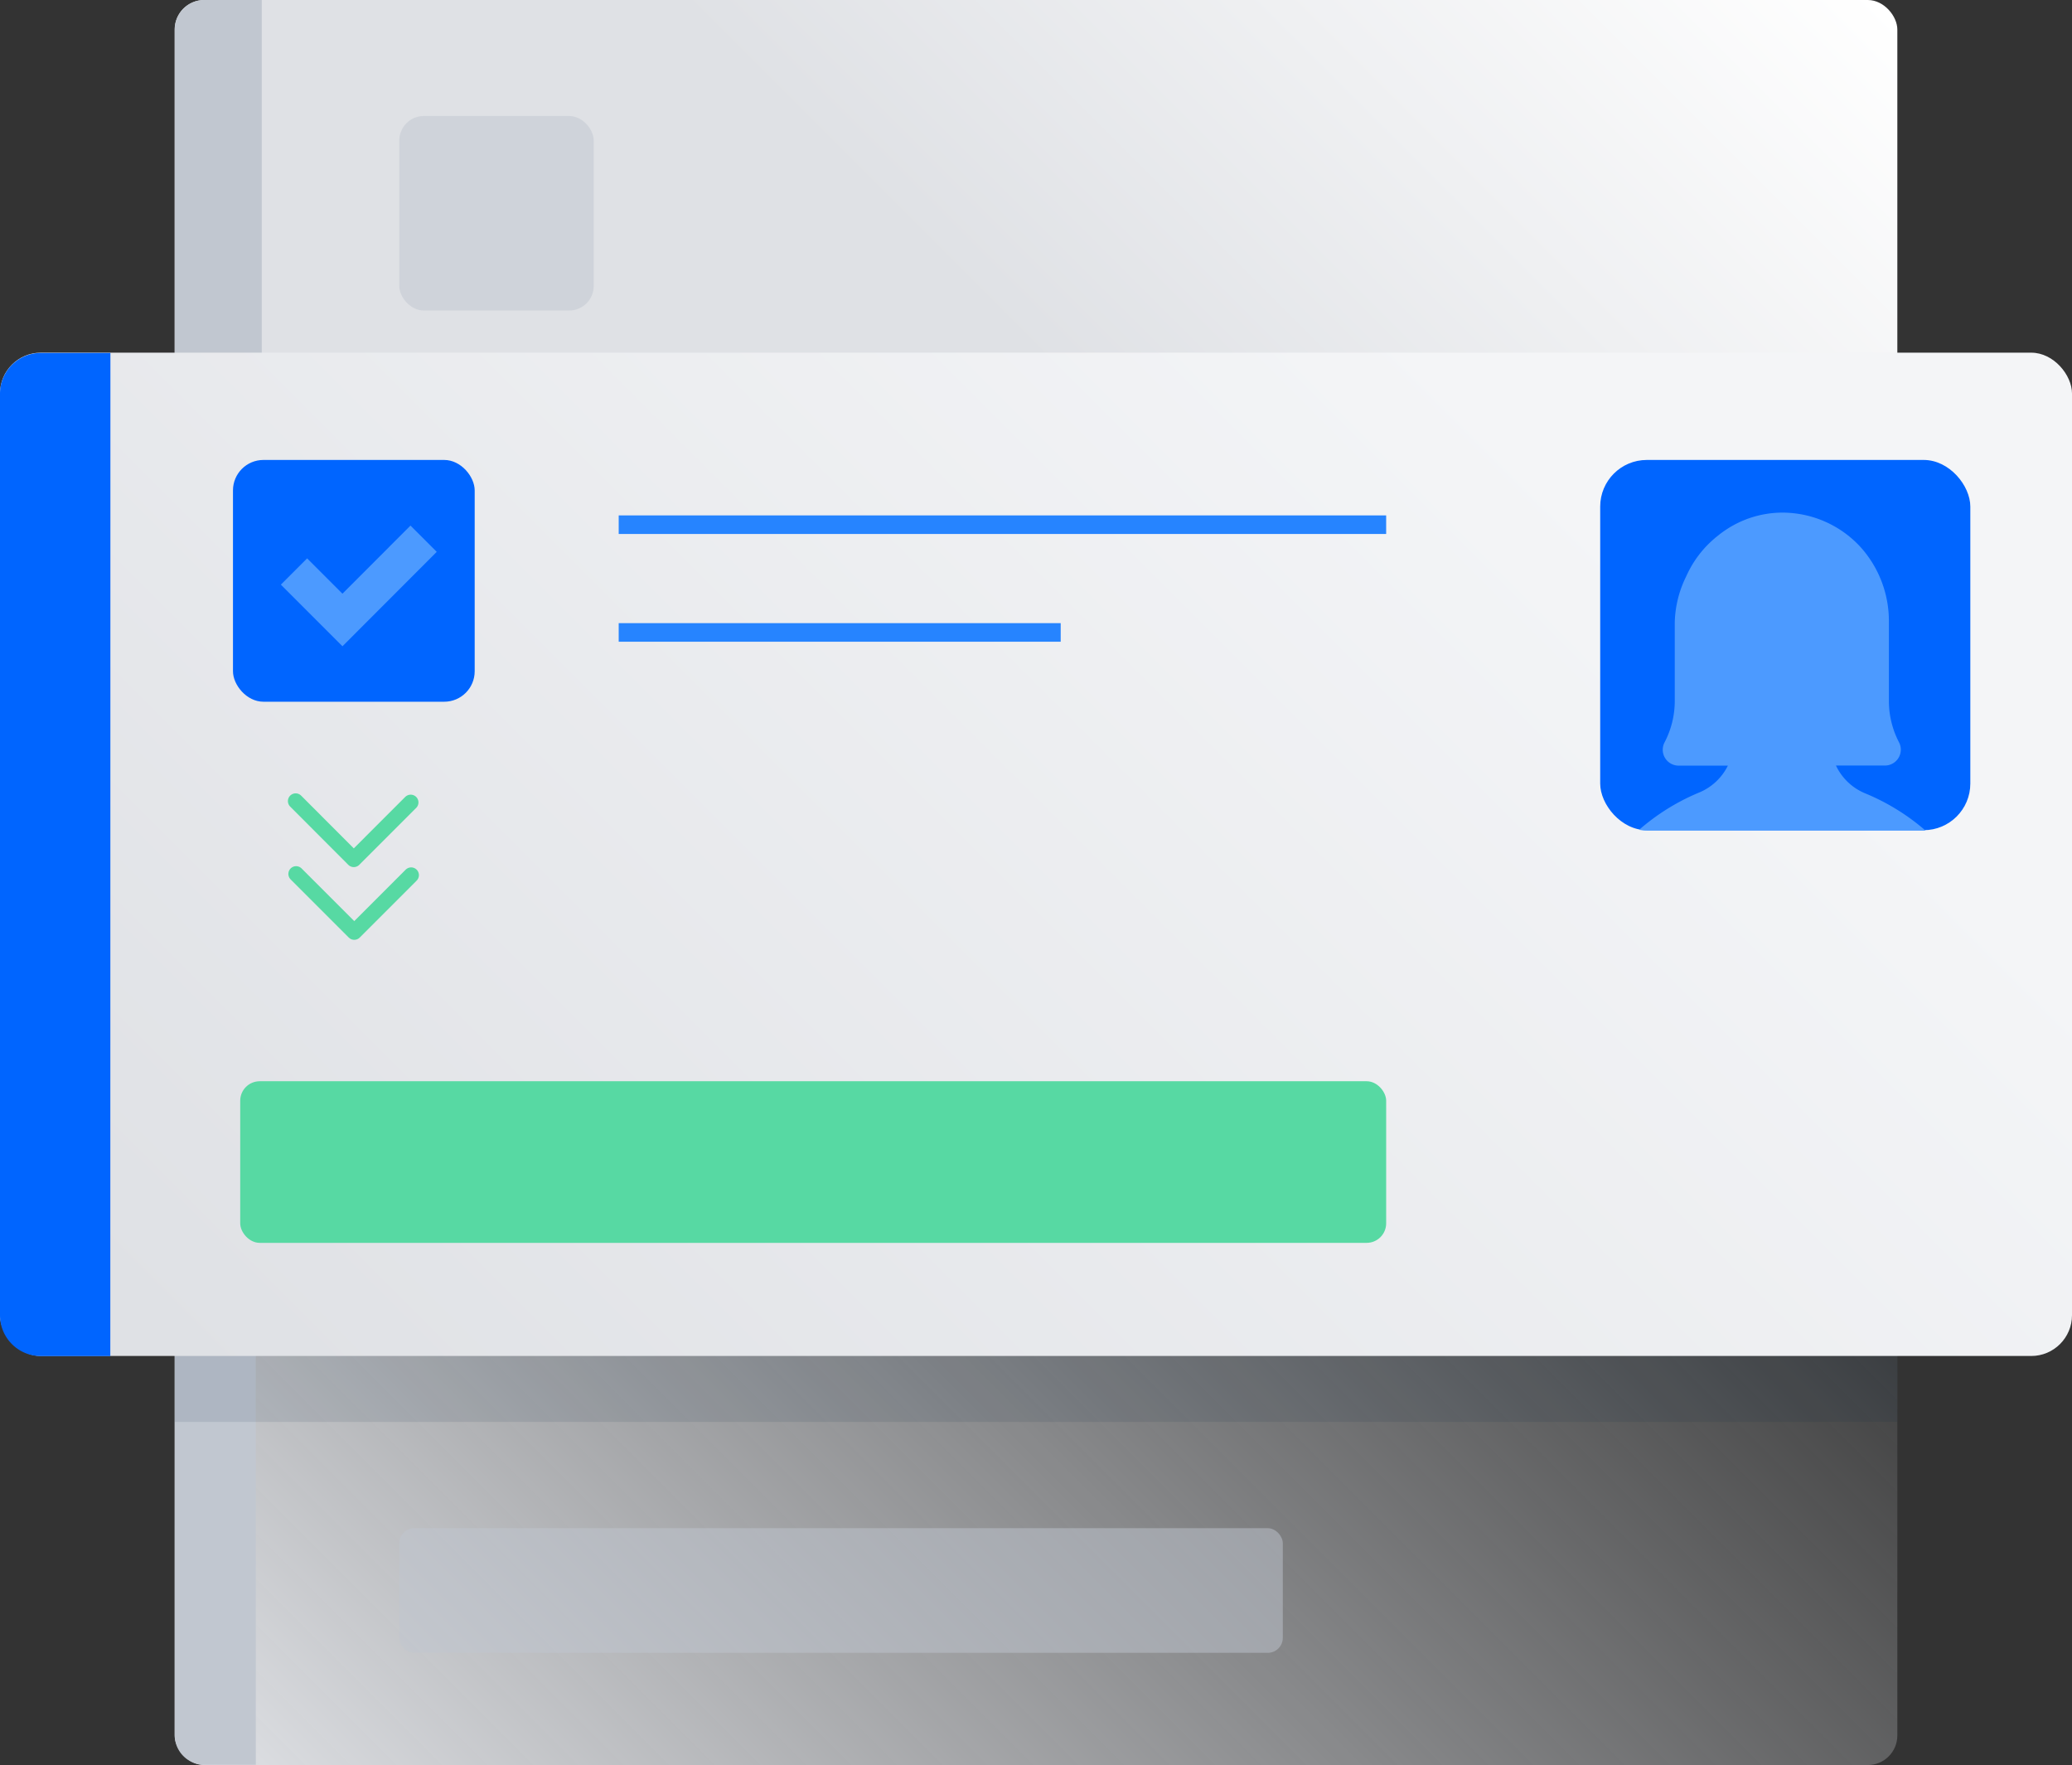 <svg xmlns="http://www.w3.org/2000/svg" xmlns:xlink="http://www.w3.org/1999/xlink" viewBox="0 0 223.14 190.03"><rect x="0" y="0" width="223.14" height="190.03" fill="#333333" stroke="none"/><defs><style>.cls-1{fill:url(#linear-gradient);}.cls-2,.cls-7{fill:#c1c7d0;}.cls-3{fill:url(#linear-gradient-2);}.cls-4{fill:#091e42;opacity:0.1;}.cls-5{fill:url(#linear-gradient-3);}.cls-6{fill:#0065ff;}.cls-7{opacity:0.5;}.cls-8{fill:#4c9aff;}.cls-9{fill:#57d9a3;}.cls-10{fill:#fff;stroke:#2684ff;stroke-width:2px;}.cls-10,.cls-12{stroke-miterlimit:10;}.cls-11,.cls-12{fill:none;}.cls-11{stroke:#57d9a3;stroke-linecap:round;stroke-linejoin:round;stroke-width:1.67px;}.cls-12{stroke:#4c9aff;stroke-width:4px;}</style><linearGradient id="linear-gradient" x1="4300.04" y1="811.99" x2="4175.1" y2="936.93" gradientTransform="translate(-4126 -840.42)" gradientUnits="userSpaceOnUse"><stop offset="0.48" stop-color="#dfe1e5"/><stop offset="1" stop-color="#fff"/></linearGradient><linearGradient id="linear-gradient-2" x1="4300.04" y1="690.05" x2="4175.1" y2="814.98" gradientTransform="translate(-4126 -596.52)" gradientUnits="userSpaceOnUse"><stop offset="0" stop-color="#dfe1e5"/><stop offset="1" stop-color="#dfe1e5" stop-opacity="0"/></linearGradient><linearGradient id="linear-gradient-3" x1="30.07" y1="173.48" x2="193.07" y2="10.48" gradientUnits="userSpaceOnUse"><stop offset="0.05" stop-color="#dfe1e5"/><stop offset="0.8" stop-color="#f4f5f7"/></linearGradient></defs><title>Ticket</title><g id="Layer_2" data-name="Layer 2"><g id="Software"><rect id="_Rectangle_" data-name="&lt;Rectangle&gt;" class="cls-1" x="18.81" width="185.52" height="68.09" rx="3.18" ry="3.18" transform="translate(223.14 68.09) rotate(180)"/><path class="cls-2" d="M28.19,0H22a3.18,3.18,0,0,0-3.18,3.18V64.91A3.18,3.18,0,0,0,22,68.09h6.19Z"/><rect class="cls-2" x="43" y="44.59" width="95.15" height="13.42" rx="1.62" ry="1.62"/><rect id="_Rectangle_2" data-name="&lt;Rectangle&gt;" class="cls-3" x="18.81" y="121.95" width="185.52" height="68.09" rx="3.18" ry="3.18" transform="translate(223.14 311.98) rotate(180)"/><path class="cls-2" d="M27.54,121.95H22a3.18,3.18,0,0,0-3.18,3.18v61.73A3.18,3.18,0,0,0,22,190h5.55Z"/><rect class="cls-4" x="18.81" y="135.72" width="185.52" height="17.37"/><rect id="_Rectangle_3" data-name="&lt;Rectangle&gt;" class="cls-5" y="37.97" width="223.14" height="108.02" rx="4.39" ry="4.39"/><path class="cls-6" d="M11.89,38H4.39A4.39,4.39,0,0,0,0,42.37V141.6A4.39,4.39,0,0,0,4.39,146h7.49Z"/><rect class="cls-6" x="25.09" y="49.52" width="26.03" height="26.03" rx="3.28" ry="3.28"/><rect class="cls-7" x="43" y="12.49" width="20.94" height="20.94" rx="2.64" ry="2.64"/><rect id="_Rectangle_4" data-name="&lt;Rectangle&gt;" class="cls-6" x="172.33" y="49.52" width="39.86" height="39.86" rx="5.02" ry="5.02"/><path class="cls-8" d="M182.95,85.34a23.61,23.61,0,0,0-6.43,4,5,5,0,0,0,.84.08h30a23.62,23.62,0,0,0-6.48-4,6,6,0,0,1-3.16-3H203a1.71,1.71,0,0,0,1.5-2.52,9.66,9.66,0,0,1-1.08-4.46V67a11.9,11.9,0,0,0-3.07-8.12,11.44,11.44,0,0,0-8.48-3.69,11,11,0,0,0-6,1.85l0,0q-.32.21-.62.44l-.53.42-.12.11a11.39,11.39,0,0,0-2.66,3.33c-.1.18-.18.36-.27.54l-.12.26A11.75,11.75,0,0,0,180.36,67v8.45a9.6,9.6,0,0,1-1.09,4.46,1.71,1.71,0,0,0,1.5,2.52h5.31A6,6,0,0,1,182.95,85.34Z"/><rect class="cls-9" x="25.87" y="116.41" width="123.41" height="17.4" rx="2.1" ry="2.1"/><rect class="cls-7" x="43" y="164.53" width="95.15" height="13.42" rx="1.62" ry="1.62"/><line class="cls-10" x1="66.63" y1="56.49" x2="149.28" y2="56.49"/><line class="cls-10" x1="66.63" y1="68.09" x2="114.23" y2="68.09"/><polyline class="cls-11" points="44.28 94.22 38.15 100.35 31.89 94.09"/><polyline class="cls-11" points="44.23 86.39 38.1 92.52 31.84 86.25"/><polyline class="cls-12" points="31.66 61.53 36.88 66.75 45.62 58"/></g></g></svg>